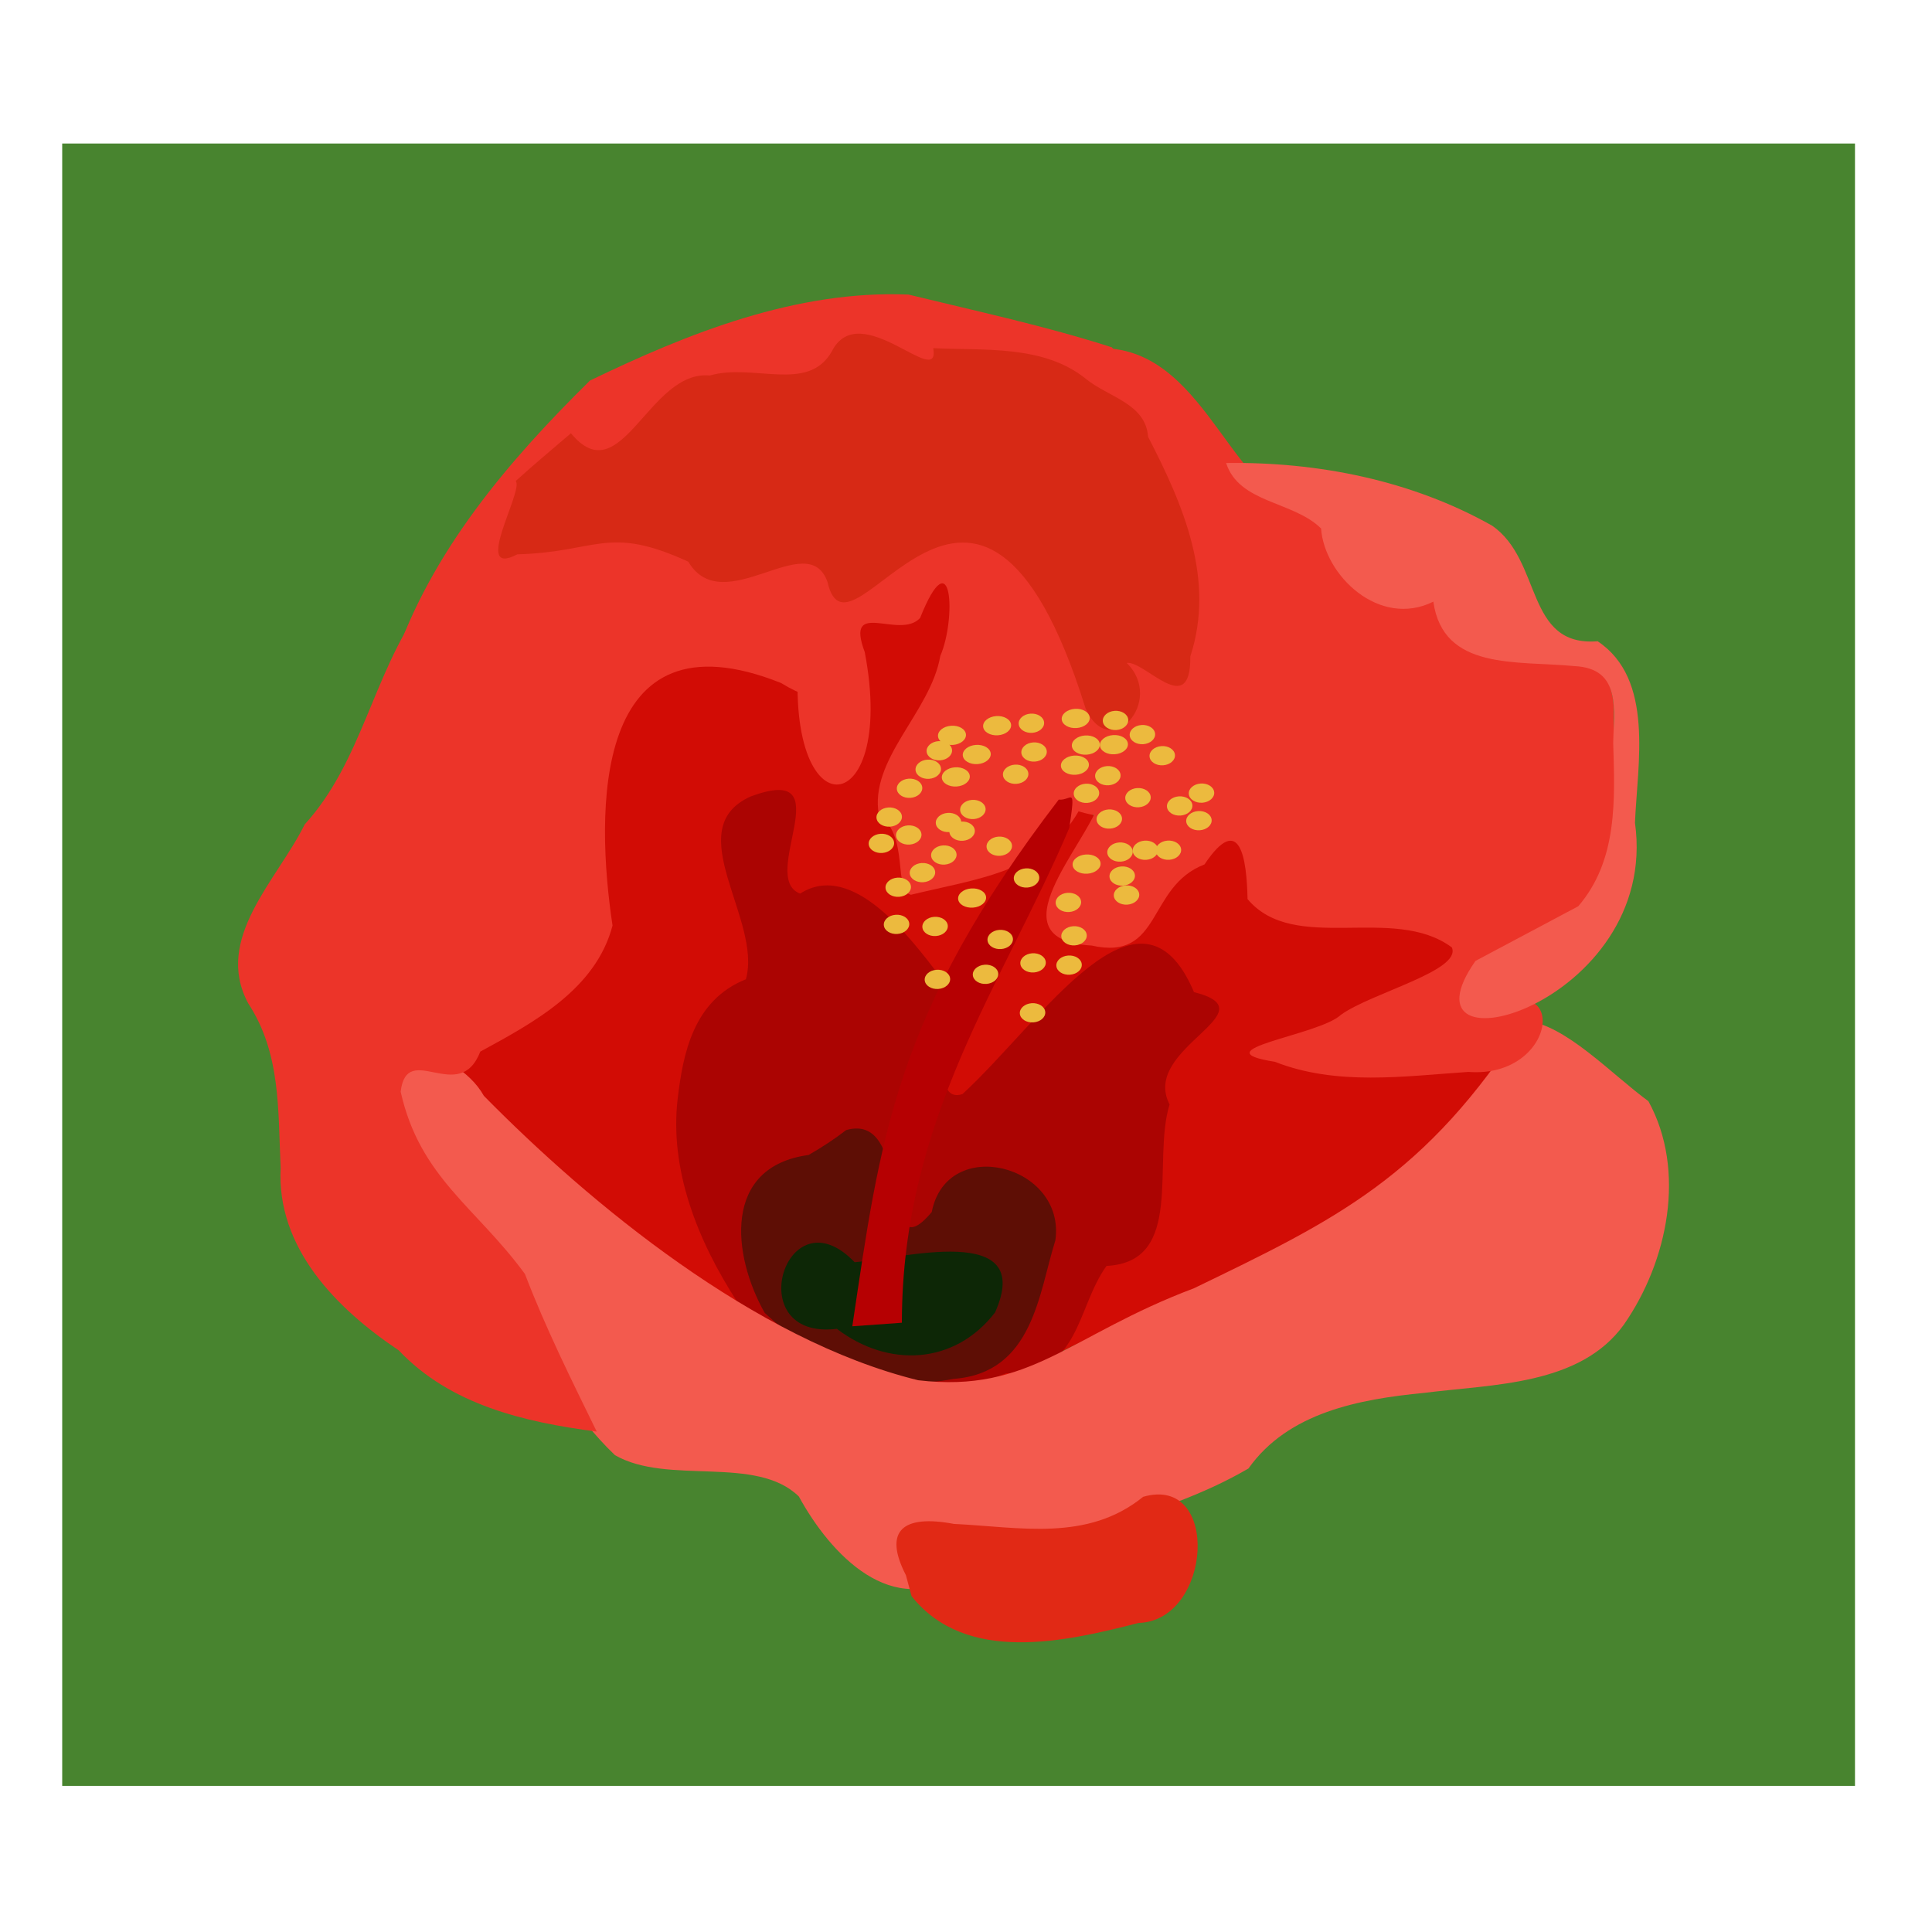 <?xml version="1.0" encoding="UTF-8" standalone="no"?>
<!-- Created with Inkscape (http://www.inkscape.org/) -->

<svg
   xmlns:dc="http://purl.org/dc/elements/1.1/"
   xmlns:cc="http://creativecommons.org/ns#"
   xmlns:rdf="http://www.w3.org/1999/02/22-rdf-syntax-ns#"
   xmlns:svg="http://www.w3.org/2000/svg"
   xmlns="http://www.w3.org/2000/svg"
   xmlns:sodipodi="http://sodipodi.sourceforge.net/DTD/sodipodi-0.dtd"
   xmlns:inkscape="http://www.inkscape.org/namespaces/inkscape"
   id="svg2"
   version="1.1"
   inkscape:version="0.48.2 r9819"
   width="600"
   height="600"
   sodipodi:docname="hibiscus 01.svg">
  <defs
     id="defs6" />
  <sodipodi:namedview
     pagecolor="#ffffff"
     bordercolor="#666666"
     borderopacity="1"
     objecttolerance="10"
     gridtolerance="10"
     guidetolerance="10"
     inkscape:pageopacity="0"
     inkscape:pageshadow="2"
     inkscape:window-width="1601"
     inkscape:window-height="986"
     id="namedview4"
     showgrid="false"
     borderlayer="true"
     inkscape:showpageshadow="false"
     inkscape:zoom="0.32657821"
     inkscape:cx="41.282229"
     inkscape:cy="45.759287"
     inkscape:window-x="107"
     inkscape:window-y="-2"
     inkscape:window-maximized="0"
     inkscape:current-layer="g4583" />
  <g
     id="g4503"
     transform="matrix(0.243,0,0,0.243,-0.819,445.559)">
    <g
       transform="matrix(4.413,0,0,4.428,-100.265,-1925.61)"
       id="g4268">
      <g
         id="g4583">
        <g
           id="g5103"
           transform="matrix(14.379,0,0,14.379,-553.631,-7475.269)">
          <g
             transform="matrix(0.069,0,0,0.064,38.37,521.591)"
             id="g5019">
            <g
               id="g4936">
              <rect
                 style="fill:#48842f;fill-opacity:1;fill-rule:nonzero;stroke:#a63131;stroke-width:0;stroke-linecap:round;stroke-linejoin:round;stroke-miterlimit:4;stroke-opacity:1;stroke-dasharray:none;stroke-dashoffset:0"
                 id="rect3849"
                 width="523.303"
                 height="515.101"
                 x="43.751"
                 y="40.77" />
              <g
                 id="g4855">
                <g
                   id="g4775">
                  <g
                     id="g3136"
                     transform="matrix(1.783,0,0,1.279,8939.555,-267.83)">
                    <g
                       id="g3959"
                       transform="matrix(0.112,0,0,0.099,-4416.137,836.913)">
                      <g
                         id="g4014"
                         transform="matrix(0.644,0,0,0.677,-1097.143,-4018.081)">
                        <g
                           id="g4196">
                          <g
                             transform="matrix(0.841,-0.097,0.051,0.891,941.057,-5150.931)"
                             id="g4125">
                            <g
                               id="g4431">
                              <g
                                 id="g4360">
                                <g
                                   transform="matrix(49.295,5.374,-4.242,70.063,-32499.307,-17152.511)"
                                   id="g3935">
                                <g
                                   id="g3865"
                                   transform="matrix(0.511,0,0,0.536,498.834,227.364)">
                                <g
                                   id="g3851">
                                <path
                                   style="fill:#d20c05;fill-opacity:1;stroke:#000000;stroke-width:0;stroke-linecap:butt;stroke-linejoin:miter;stroke-miterlimit:4;stroke-opacity:1;stroke-dasharray:none"
                                   d="m 80.392,126.523 c -8.722,-5.346 -16.211,-12.376 -24.123,-18.744 -7.765,-2.818 -3.771,-10.849 2.91,-11.297 4.738,-5.635 9.535,-12.372 7.164,-20.062 -2.635,-6.188 -0.386,-10.753 3.72,-15.125 2.459,-5.248 8.751,-4.514 13.459,-3.083 2.911,1.3 9.142,1.874 8.303,6.455 0.831,6.459 1.633,5.765 1.3,0.245 0,-4.691 0,-9.382 0,-14.074 5.024,2.162 8.737,-1.165 11.128,-4.519 0.521,9.386 -1.674,19.1 -7.52,26.608 3.94,2.169 5.064,4.952 3.808,8.934 3.168,-2.253 10.858,-1.811 13.454,-5.088 -3.534,-6.574 3.154,-5.212 6.031,-2.021 1.106,4.922 -2.166,6.462 -4.426,8.625 3.189,3.261 8.107,5.852 8.046,-0.378 4.454,-3.38 9.333,-6.21 13.937,-9.418 -3.987,5.824 -0.779,14.417 7.009,9.711 5.144,-0.108 14.595,3.981 15.838,5.909 -5.641,2.819 -10.588,7.756 -16.787,9.058 -2.93,0.223 -9.254,0.053 -2.934,2.784 7.19,2.091 15.101,-1.869 22.126,-0.158 -2.841,7.495 -8.61,12.744 -14.803,17.541 -6.863,5.644 -16.064,7.012 -23.992,10.66 -7.502,1.857 -14.078,7.994 -21.725,8.038 -5.537,-2.29 -12.876,-1.059 -17.127,-5.808 -1.598,-1.598 -3.197,-3.197 -4.795,-4.795 z"
                                   id="path3055"
                                   inkscape:connector-curvature="0"
                                   sodipodi:nodetypes="ccccccccccccccccccccccccccc" />
                                <path
                                   style="fill:#ab0402;fill-opacity:1;stroke:#000000;stroke-width:0;stroke-linecap:butt;stroke-linejoin:miter;stroke-miterlimit:4;stroke-opacity:1;stroke-dasharray:none"
                                   d="m 82.393,91.943 c 1.778,-6.49 -7.148,-16.367 0.516,-19.857 9.935,-3.778 0.713,8.783 5.257,10.551 5.599,-3.674 11.823,4.94 14.818,8.907 1.403,3.508 -1.411,14.184 2.466,12.864 8.55,-8.041 18.9,-24.888 24.637,-11.074 8.345,2.148 -5.75,6.045 -2.599,12.2 -1.908,6.26 1.674,17.112 -6.718,17.545 -3.237,4.586 -2.807,11.889 -10.669,11.658 -4.534,1.88 -9.23,2.028 -13.712,0.148 -5.424,-1.608 -11.698,-2.366 -14.86,-7.801 -4.336,-6.792 -7.276,-14.513 -6.4,-22.148 0.566,-4.929 1.679,-10.716 7.264,-12.993 z"
                                   id="path3033"
                                   inkscape:connector-curvature="0"
                                   sodipodi:nodetypes="cccccccccccac" />
                                <path
                                   style="fill:#5e0e05;fill-opacity:1;stroke:#000000;stroke-width:0;stroke-linecap:butt;stroke-linejoin:miter;stroke-miterlimit:4;stroke-opacity:1;stroke-dasharray:none"
                                   d="m 93.064,108.323 c 7.235,-2.096 3.304,15.967 9.106,8.903 1.625,-8.449 14.299,-5.119 13.158,3.077 -1.772,5.716 -2.354,14.415 -10.848,15.048 -7.5,1.539 -14.748,-2.14 -20.089,-7.165 -3.466,-6.254 -4.51,-15.894 4.67,-17.155 1.393,-0.812 2.737,-1.709 4.003,-2.708 z"
                                   id="path3031"
                                   inkscape:connector-curvature="0" />
                                <path
                                   style="fill:#0d2706;fill-opacity:1;stroke:#000000;stroke-width:0;stroke-linecap:butt;stroke-linejoin:miter;stroke-miterlimit:4;stroke-opacity:1;stroke-dasharray:none"
                                   d="m 92.071,129.913 c -10.35,1.288 -5.429,-15.037 1.889,-7.236 4.931,-0.378 19.289,-4.455 14.949,5.454 -4.329,5.728 -11.403,6.016 -16.838,1.782 l 0,0 z"
                                   id="path3029"
                                   inkscape:connector-curvature="0" />
                                <path
                                   style="fill:none;stroke:#000000;stroke-width:0;stroke-linecap:butt;stroke-linejoin:miter;stroke-miterlimit:4;stroke-opacity:1;stroke-dasharray:none"
                                   d="m 67.006,84.002 c -0.23,-6.448 -4.68,-15.118 1.241,-19.596 1.701,-7.244 8.764,-5.747 14.616,-6.349 5.841,1.991 9.344,5.662 9.587,11.905 6.245,-1.629 -0.152,-12.564 3.26,-17.441 4.079,1.629 5.676,-3.159 8.056,-4.728 1.744,5.159 -1.176,11.169 -1.795,16.574 -3.133,4.295 -7.599,10.073 -0.197,12.396 -1.318,2.443 -2.657,7.918 2.983,5.939 8.653,1.996 6.437,-15.888 14.263,-9.767 3.054,1.691 -0.148,9.521 0.655,9.61 -2.644,10.177 9.255,-1.992 11.624,-4.936 1.99,-3.03 9.386,-6.415 5.343,-0.077 -4.296,9.458 6.736,6.164 11.762,4.485 0.98,6.248 13.407,3.008 12.815,7.332 -6.649,3.134 -12.32,9.695 -19.98,9.742 -8.978,0.9 6.824,4.664 10.586,1.824 4.071,-0.509 8.142,-1.018 12.213,-1.527 -1.692,6.439 -5.516,12.041 -10.89,15.963 -6.727,7.006 -17.16,7.52 -25.163,12.546 -7.618,4.661 -16.015,8.299 -24.762,9.962 -5.249,-1.888 -10.499,-4.006 -15.754,-5.979 C 83.599,126.961 77.255,124.528 72.245,120.82 64.81,115.963 57.65,110.631 51.238,104.471 49.866,94.957 66.804,96.565 64.183,85.967 63.733,84.053 65.419,83.419 67.006,84.002 z"
                                   id="path3035"
                                   inkscape:connector-curvature="0"
                                   sodipodi:nodetypes="cccccccccccccccccccccccccc" />
                                <path
                                   style="fill:#f35a4e;fill-opacity:1;stroke:#000000;stroke-width:0;stroke-linecap:butt;stroke-linejoin:miter;stroke-miterlimit:4;stroke-opacity:1;stroke-dasharray:none"
                                   d="m 54.501,104.606 c -3.014,-5.525 -14.049,-7.84 -9.488,1.363 1.891,9.004 9.189,14.511 13.984,21.575 1.766,6.104 4.893,11.635 9.448,16.091 5.612,3.315 15.031,-0.06 19.58,4.496 3.345,6.252 9.975,13.535 17.352,8.207 9.995,-4.189 21.135,-5.685 30.501,-11.259 4.225,-6.088 11.762,-7.529 18.733,-8.217 7.308,-0.951 16.557,-0.796 21.23,-7.418 4.692,-6.895 6.657,-16.739 2.61,-24.266 -3.952,-2.949 -8.822,-8.334 -13.103,-8.75 -10.603,17.002 -20.196,21.632 -35.28,29.081 -13.297,5.105 -17.392,11.423 -29.35,9.988 -17.417,-4.371 -34.966,-19.219 -46.217,-30.89 z"
                                   id="path3037"
                                   inkscape:connector-curvature="0"
                                   sodipodi:nodetypes="cccccccccccccc" />
                                <path
                                   style="fill:#e12915;fill-opacity:1;stroke:#000000;stroke-width:0;stroke-linecap:butt;stroke-linejoin:miter;stroke-miterlimit:4;stroke-opacity:1;stroke-dasharray:none"
                                   d="m 100.013,158.949 c 5.799,7.447 16.371,4.951 24.171,2.911 7.803,-0.247 8.765,-16.143 0.484,-13.702 -5.956,4.92 -13.139,3.286 -20.145,2.946 -5.421,-1.042 -7.558,0.709 -5.105,5.578 0.198,0.755 0.397,1.511 0.595,2.266 z"
                                   id="path3039"
                                   inkscape:connector-curvature="0" />
                                <path
                                   style="fill:#ec3429;fill-opacity:1;stroke:#000000;stroke-width:0;stroke-linecap:butt;stroke-linejoin:miter;stroke-miterlimit:4;stroke-opacity:1;stroke-dasharray:none"
                                   d="M 66.51,141.081 C 58.804,140.052 50.933,138.188 45.437,132.256 38.755,127.693 32.418,121.099 32.871,112.421 32.58,106.201 32.922,100.019 29.421,94.563 25.713,87.522 32.525,81.163 35.43,75.135 41.516,68.322 42.695,58.844 47.832,51.501 c 5.134,-4.612 12.605,-5.656 19.225,-6.391 6.614,0.141 15.593,-0.504 20.27,5.072 2.495,3.022 7.507,15.028 -1.191,9.576 -20.202,-8.229 -19.745,14.13 -17.935,26.353 -1.781,6.9 -8.339,10.508 -14.077,13.692 -2.252,5.901 -7.823,-1.29 -8.477,4.359 2.038,9.322 8.048,12.565 13.226,19.801 2.197,5.871 4.931,11.47 7.637,17.117 z"
                                   id="path3041"
                                   inkscape:connector-curvature="0"
                                   sodipodi:nodetypes="cccccccccccccc" />
                                <path
                                   style="fill:#ec3429;fill-opacity:1;stroke:#000000;stroke-width:0;stroke-linecap:butt;stroke-linejoin:miter;stroke-miterlimit:4;stroke-opacity:1;stroke-dasharray:none"
                                   d="M 44.919,57.448 C 48.884,45.508 57.085,35.674 65.807,26.907 76.296,21.732 87.803,17.058 99.714,17.564 c 7.23,1.799 14.567,3.407 21.645,5.729 4.319,5.329 8.237,11.01 9.715,17.826 1.586,7.903 0.5,16.605 -1.784,24.35 -1.826,5.803 -4.794,10.347 -11.484,8.228 -3.734,6.626 -10.861,7.319 -17.839,9.064 -1.928,-0.394 -0.138,-6.42 -3.415,-8.658 -1.073,-6.088 5.504,-11.14 6.54,-17.291 1.695,-3.97 1.31,-12.955 -2.154,-4.114 -2.192,2.423 -8.054,-2.215 -5.889,3.705 3.547,18.939 -9.343,19.957 -6.829,-1.6 -2.192,-7.679 -10.655,-10.04 -17.761,-9.152 -5.816,-0.722 -11.55,0.41 -16.598,3.401 -3.558,2.005 -7.085,4.672 -8.943,8.394 z"
                                   id="path3043"
                                   inkscape:connector-curvature="0"
                                   sodipodi:nodetypes="cccccccccccccccc" />
                                <path
                                   style="fill:#ec3429;fill-opacity:1;stroke:#000000;stroke-width:0;stroke-linecap:butt;stroke-linejoin:miter;stroke-miterlimit:4;stroke-opacity:1;stroke-dasharray:none"
                                   d="m 120.829,23.394 c 11.048,0.617 13.415,17.413 22.27,17.544 5.51,-0.603 4.72,2.882 3.897,6.555 3.393,-1.085 3.834,0.816 4.465,2.777 5.282,-5.437 11.125,-1.578 9.662,3.29 2.41,1.107 2.102,2.147 4.826,2.07 4.538,-2.22 8.798,2.453 8.805,6.846 -0.015,7.219 1.007,15.035 -1.843,21.747 -4.432,3.526 -14.03,4.126 -12.518,11.613 9.781,-6.246 8.684,6.927 -1.109,6.163 -6.862,0.47 -14.008,1.539 -20.594,-1.098 -8.156,-1.311 4.66,-2.834 7.027,-5.098 3.199,-2.376 12.898,-4.795 11.814,-7.328 -6.245,-4.73 -16.763,0.808 -21.743,-5.248 -0.088,-4.343 -0.771,-9.571 -4.583,-3.763 -6.188,2.424 -4.461,10.546 -12.018,8.811 -10.609,-0.616 -0.553,-10.807 0.939,-15.853 3.305,-2.841 5.542,-5.147 8.847,-7.987 -0.059,-6.966 1.7,-14.543 1.153,-21.458 -1.298,-5.916 -5.462,-14.69 -9.296,-19.582 z"
                                   id="path3049"
                                   inkscape:connector-curvature="0"
                                   sodipodi:nodetypes="cccccccccccccccccccc" />
                                <path
                                   style="fill:#f35a4e;fill-opacity:1;stroke:#000000;stroke-width:0;stroke-linecap:butt;stroke-linejoin:miter;stroke-miterlimit:4;stroke-opacity:1;stroke-dasharray:none"
                                   d="m 133.516,35.857 c 9.786,-0.143 19.76,1.887 28.294,6.795 5.394,3.782 3.483,13.195 11.246,12.566 6.047,4.109 4.232,13.285 3.969,19.711 2.703,19.764 -25.855,27.882 -16.974,15.01 3.646,-1.979 7.292,-3.958 10.937,-5.937 4.216,-4.999 3.898,-11.587 3.723,-17.687 0.033,-3.487 0.964,-8.15 -4.114,-8.398 -6.216,-0.61 -13.983,0.505 -15.03,-6.999 -5.762,2.908 -11.602,-2.87 -11.947,-7.947 -2.93,-2.979 -8.731,-2.731 -10.106,-7.113 z"
                                   id="path3051"
                                   inkscape:connector-curvature="0"
                                   sodipodi:nodetypes="ccccccccccc" />
                                <path
                                   style="fill:#d72915;fill-opacity:1;stroke:#000000;stroke-width:0;stroke-linecap:butt;stroke-linejoin:miter;stroke-miterlimit:4;stroke-opacity:1;stroke-dasharray:none"
                                   d="m 63.78,32.631 c 5.363,6.651 8.275,-6.931 14.789,-6.272 4.595,-1.377 10.439,1.924 12.971,-2.608 2.967,-6.006 11.578,4.3 10.805,-0.366 5.308,0.272 11.725,-0.395 16.231,3.321 2.36,1.99 6.383,2.671 6.634,6.306 3.753,7.411 7.17,15.488 4.491,23.857 0.069,6.92 -4.841,0.425 -6.77,0.706 4.14,4.162 -1.855,10.878 -4.389,4.909 -11.482,-37.584 -25.054,-2.818 -27.457,-13.701 -2.09,-6.04 -11.079,4.222 -14.817,-2.201 -8.627,-4.03 -9.594,-1.036 -18.195,-0.797 -4.916,2.622 0.735,-6.957 -0.174,-7.963 1.921,-1.775 3.913,-3.47 5.882,-5.191 z"
                                   id="path3053"
                                   inkscape:connector-curvature="0"
                                   sodipodi:nodetypes="cccccccccccccc" />
                                </g>
                                </g>
                                </g>
                                <g
                                   transform="translate(3725.662,1137.27)"
                                   id="g4718">
                                <g
                                   id="g4662"
                                   transform="translate(-3806.664,-1074.61)">
                                <path
                                   style="fill:#b60002;fill-opacity:1;stroke:#000000;stroke-width:0;stroke-linecap:butt;stroke-linejoin:miter;stroke-miterlimit:4;stroke-opacity:1;stroke-dasharray:none"
                                   d="m -6726.882,6521.12 133.747,0 c 50.579,-833.193 358.615,-1361.086 571.339,-1969.824 28.61,-177.478 13.237,-109.318 -21.358,-118.49 -494.741,828.846 -562.597,1334.156 -683.728,2088.314 z"
                                   id="path4069"
                                   inkscape:connector-curvature="0"
                                   sodipodi:nodetypes="ccccc" />
                                <g
                                   id="g4071"
                                   transform="matrix(1.176,0,0,1.126,-1798.997,5091.876)">
                                <path
                                   sodipodi:type="arc"
                                   style="fill:#ecba3e;fill-opacity:1;fill-rule:nonzero;stroke:#a63131;stroke-width:0;stroke-linecap:round;stroke-linejoin:round;stroke-miterlimit:4;stroke-opacity:1;stroke-dasharray:none;stroke-dashoffset:0"
                                   id="path3032"
                                   sodipodi:cx="-320.63235"
                                   sodipodi:cy="1462.7925"
                                   sodipodi:rx="29.148396"
                                   sodipodi:ry="34.978073"
                                   d="m -291.484,1462.793 c 0,19.318 -13.05,34.978 -29.148,34.978 -16.098,0 -29.148,-15.66 -29.148,-34.978 0,-19.318 13.05,-34.978 29.148,-34.978 16.094,0 29.142,15.652 29.148,34.965"
                                   sodipodi:start="0"
                                   sodipodi:end="6.2828115"
                                   sodipodi:open="true"
                                   transform="translate(-3392.873,-1282.529)" />
                                <path
                                   transform="translate(-3299.598,-1445.76)"
                                   sodipodi:open="true"
                                   sodipodi:end="6.2828115"
                                   sodipodi:start="0"
                                   d="m -291.484,1462.793 c 0,19.318 -13.05,34.978 -29.148,34.978 -16.098,0 -29.148,-15.66 -29.148,-34.978 0,-19.318 13.05,-34.978 29.148,-34.978 16.094,0 29.142,15.652 29.148,34.965"
                                   sodipodi:ry="34.978073"
                                   sodipodi:rx="29.148396"
                                   sodipodi:cy="1462.7925"
                                   sodipodi:cx="-320.63235"
                                   id="path3034"
                                   style="fill:#ecba3e;fill-opacity:1;fill-rule:nonzero;stroke:#a63131;stroke-width:0;stroke-linecap:round;stroke-linejoin:round;stroke-miterlimit:4;stroke-opacity:1;stroke-dasharray:none;stroke-dashoffset:0"
                                   sodipodi:type="arc" />
                                <path
                                   sodipodi:type="arc"
                                   style="fill:#ecba3e;fill-opacity:1;fill-rule:nonzero;stroke:#a63131;stroke-width:0;stroke-linecap:round;stroke-linejoin:round;stroke-miterlimit:4;stroke-opacity:1;stroke-dasharray:none;stroke-dashoffset:0"
                                   id="path3036"
                                   sodipodi:cx="-320.63235"
                                   sodipodi:cy="1462.7925"
                                   sodipodi:rx="29.148396"
                                   sodipodi:ry="34.978073"
                                   d="m -291.484,1462.793 c 0,19.318 -13.05,34.978 -29.148,34.978 -16.098,0 -29.148,-15.66 -29.148,-34.978 0,-19.318 13.05,-34.978 29.148,-34.978 16.094,0 29.142,15.652 29.148,34.965"
                                   sodipodi:start="0"
                                   sodipodi:end="6.2828115"
                                   sodipodi:open="true"
                                   transform="translate(-3282.109,-1550.695)" />
                                <path
                                   transform="translate(-3381.214,-1463.249)"
                                   sodipodi:open="true"
                                   sodipodi:end="6.2828115"
                                   sodipodi:start="0"
                                   d="m -291.484,1462.793 c 0,19.318 -13.05,34.978 -29.148,34.978 -16.098,0 -29.148,-15.66 -29.148,-34.978 0,-19.318 13.05,-34.978 29.148,-34.978 16.094,0 29.142,15.652 29.148,34.965"
                                   sodipodi:ry="34.978073"
                                   sodipodi:rx="29.148396"
                                   sodipodi:cy="1462.7925"
                                   sodipodi:cx="-320.63235"
                                   id="path3038"
                                   style="fill:#ecba3e;fill-opacity:1;fill-rule:nonzero;stroke:#a63131;stroke-width:0;stroke-linecap:round;stroke-linejoin:round;stroke-miterlimit:4;stroke-opacity:1;stroke-dasharray:none;stroke-dashoffset:0"
                                   sodipodi:type="arc" />
                                <path
                                   sodipodi:type="arc"
                                   style="fill:#ecba3e;fill-opacity:1;fill-rule:nonzero;stroke:#a63131;stroke-width:0;stroke-linecap:round;stroke-linejoin:round;stroke-miterlimit:4;stroke-opacity:1;stroke-dasharray:none;stroke-dashoffset:0"
                                   id="path3040"
                                   sodipodi:cx="-320.63235"
                                   sodipodi:cy="1462.7925"
                                   sodipodi:rx="29.148396"
                                   sodipodi:ry="34.978073"
                                   d="m -291.484,1462.793 c 0,19.318 -13.05,34.978 -29.148,34.978 -16.098,0 -29.148,-15.66 -29.148,-34.978 0,-19.318 13.05,-34.978 29.148,-34.978 16.094,0 29.142,15.652 29.148,34.965"
                                   sodipodi:start="0"
                                   sodipodi:end="6.2828115"
                                   sodipodi:open="true"
                                   transform="translate(-3491.978,-1434.101)" />
                                <path
                                   transform="translate(-3451.17,-1556.524)"
                                   sodipodi:open="true"
                                   sodipodi:end="6.2828115"
                                   sodipodi:start="0"
                                   d="m -291.484,1462.793 c 0,19.318 -13.05,34.978 -29.148,34.978 -16.098,0 -29.148,-15.66 -29.148,-34.978 0,-19.318 13.05,-34.978 29.148,-34.978 16.094,0 29.142,15.652 29.148,34.965"
                                   sodipodi:ry="34.978073"
                                   sodipodi:rx="29.148396"
                                   sodipodi:cy="1462.7925"
                                   sodipodi:cx="-320.63235"
                                   id="path3042"
                                   style="fill:#ecba3e;fill-opacity:1;fill-rule:nonzero;stroke:#a63131;stroke-width:0;stroke-linecap:round;stroke-linejoin:round;stroke-miterlimit:4;stroke-opacity:1;stroke-dasharray:none;stroke-dashoffset:0"
                                   sodipodi:type="arc" />
                                <path
                                   sodipodi:type="arc"
                                   style="fill:#ecba3e;fill-opacity:1;fill-rule:nonzero;stroke:#a63131;stroke-width:0;stroke-linecap:round;stroke-linejoin:round;stroke-miterlimit:4;stroke-opacity:1;stroke-dasharray:none;stroke-dashoffset:0"
                                   id="path3044"
                                   sodipodi:cx="-320.63235"
                                   sodipodi:cy="1462.7925"
                                   sodipodi:rx="29.148396"
                                   sodipodi:ry="34.978073"
                                   d="m -291.484,1462.793 c 0,19.318 -13.05,34.978 -29.148,34.978 -16.098,0 -29.148,-15.66 -29.148,-34.978 0,-19.318 13.05,-34.978 29.148,-34.978 16.094,0 29.142,15.652 29.148,34.965"
                                   sodipodi:start="0"
                                   sodipodi:end="6.2828115"
                                   sodipodi:open="true"
                                   transform="translate(-3602.742,-1428.271)" />
                                <path
                                   transform="translate(-3596.912,-1620.651)"
                                   sodipodi:open="true"
                                   sodipodi:end="6.2828115"
                                   sodipodi:start="0"
                                   d="m -291.484,1462.793 c 0,19.318 -13.05,34.978 -29.148,34.978 -16.098,0 -29.148,-15.66 -29.148,-34.978 0,-19.318 13.05,-34.978 29.148,-34.978 16.094,0 29.142,15.652 29.148,34.965"
                                   sodipodi:ry="34.978073"
                                   sodipodi:rx="29.148396"
                                   sodipodi:cy="1462.7925"
                                   sodipodi:cx="-320.63235"
                                   id="path3046"
                                   style="fill:#ecba3e;fill-opacity:1;fill-rule:nonzero;stroke:#a63131;stroke-width:0;stroke-linecap:round;stroke-linejoin:round;stroke-miterlimit:4;stroke-opacity:1;stroke-dasharray:none;stroke-dashoffset:0"
                                   sodipodi:type="arc" />
                                <path
                                   sodipodi:type="arc"
                                   style="fill:#ecba3e;fill-opacity:1;fill-rule:nonzero;stroke:#a63131;stroke-width:0;stroke-linecap:round;stroke-linejoin:round;stroke-miterlimit:4;stroke-opacity:1;stroke-dasharray:none;stroke-dashoffset:0"
                                   id="path3048"
                                   sodipodi:cx="-320.63235"
                                   sodipodi:cy="1462.7925"
                                   sodipodi:rx="29.148396"
                                   sodipodi:ry="34.978073"
                                   d="m -291.484,1462.793 c 0,19.318 -13.05,34.978 -29.148,34.978 -16.098,0 -29.148,-15.66 -29.148,-34.978 0,-19.318 13.05,-34.978 29.148,-34.978 16.094,0 29.142,15.652 29.148,34.965"
                                   sodipodi:start="0"
                                   sodipodi:end="6.2828115"
                                   sodipodi:open="true"
                                   transform="translate(-3684.357,-1638.14)" />
                                <path
                                   transform="translate(-3378.234,-1772.548)"
                                   sodipodi:open="true"
                                   sodipodi:end="6.2828115"
                                   sodipodi:start="0"
                                   d="m -291.484,1462.793 c 0,19.318 -13.05,34.978 -29.148,34.978 -16.098,0 -29.148,-15.66 -29.148,-34.978 0,-19.318 13.05,-34.978 29.148,-34.978 16.094,0 29.142,15.652 29.148,34.965"
                                   sodipodi:ry="34.978073"
                                   sodipodi:rx="29.148396"
                                   sodipodi:cy="1462.7925"
                                   sodipodi:cx="-320.63235"
                                   id="path3050"
                                   style="fill:#ecba3e;fill-opacity:1;fill-rule:nonzero;stroke:#a63131;stroke-width:0;stroke-linecap:round;stroke-linejoin:round;stroke-miterlimit:4;stroke-opacity:1;stroke-dasharray:none;stroke-dashoffset:0"
                                   sodipodi:type="arc" />
                                <path
                                   sodipodi:type="arc"
                                   style="fill:#ecba3e;fill-opacity:1;fill-rule:nonzero;stroke:#a63131;stroke-width:0;stroke-linecap:round;stroke-linejoin:round;stroke-miterlimit:4;stroke-opacity:1;stroke-dasharray:none;stroke-dashoffset:0"
                                   id="path3052"
                                   sodipodi:cx="-320.63235"
                                   sodipodi:cy="1462.7925"
                                   sodipodi:rx="29.148396"
                                   sodipodi:ry="34.978073"
                                   d="m -291.484,1462.793 c 0,19.318 -13.05,34.978 -29.148,34.978 -16.098,0 -29.148,-15.66 -29.148,-34.978 0,-19.318 13.05,-34.978 29.148,-34.978 16.094,0 29.142,15.652 29.148,34.965"
                                   sodipodi:start="0"
                                   sodipodi:end="6.2828115"
                                   sodipodi:open="true"
                                   transform="translate(-3287.939,-1673.118)" />
                                <path
                                   transform="translate(-3153.856,-1684.777)"
                                   sodipodi:open="true"
                                   sodipodi:end="6.2828115"
                                   sodipodi:start="0"
                                   d="m -291.484,1462.793 c 0,19.318 -13.05,34.978 -29.148,34.978 -16.098,0 -29.148,-15.66 -29.148,-34.978 0,-19.318 13.05,-34.978 29.148,-34.978 16.094,0 29.142,15.652 29.148,34.965"
                                   sodipodi:ry="34.978073"
                                   sodipodi:rx="29.148396"
                                   sodipodi:cy="1462.7925"
                                   sodipodi:cx="-320.63235"
                                   id="path3054"
                                   style="fill:#ecba3e;fill-opacity:1;fill-rule:nonzero;stroke:#a63131;stroke-width:0;stroke-linecap:round;stroke-linejoin:round;stroke-miterlimit:4;stroke-opacity:1;stroke-dasharray:none;stroke-dashoffset:0"
                                   sodipodi:type="arc" />
                                <path
                                   sodipodi:type="arc"
                                   style="fill:#ecba3e;fill-opacity:1;fill-rule:nonzero;stroke:#a63131;stroke-width:0;stroke-linecap:round;stroke-linejoin:round;stroke-miterlimit:4;stroke-opacity:1;stroke-dasharray:none;stroke-dashoffset:0"
                                   id="path3056"
                                   sodipodi:cx="-320.63235"
                                   sodipodi:cy="1462.7925"
                                   sodipodi:rx="29.148396"
                                   sodipodi:ry="34.978073"
                                   d="m -291.484,1462.793 c 0,19.318 -13.05,34.978 -29.148,34.978 -16.098,0 -29.148,-15.66 -29.148,-34.978 0,-19.318 13.05,-34.978 29.148,-34.978 16.094,0 29.142,15.652 29.148,34.965"
                                   sodipodi:start="0"
                                   sodipodi:end="6.2828115"
                                   sodipodi:open="true"
                                   transform="translate(-3159.686,-1754.733)" />
                                <path
                                   transform="translate(-3159.686,-1842.179)"
                                   sodipodi:open="true"
                                   sodipodi:end="6.2828115"
                                   sodipodi:start="0"
                                   d="m -291.484,1462.793 c 0,19.318 -13.05,34.978 -29.148,34.978 -16.098,0 -29.148,-15.66 -29.148,-34.978 0,-19.318 13.05,-34.978 29.148,-34.978 16.094,0 29.142,15.652 29.148,34.965"
                                   sodipodi:ry="34.978073"
                                   sodipodi:rx="29.148396"
                                   sodipodi:cy="1462.7925"
                                   sodipodi:cx="-320.63235"
                                   id="path3058"
                                   style="fill:#ecba3e;fill-opacity:1;fill-rule:nonzero;stroke:#a63131;stroke-width:0;stroke-linecap:round;stroke-linejoin:round;stroke-miterlimit:4;stroke-opacity:1;stroke-dasharray:none;stroke-dashoffset:0"
                                   sodipodi:type="arc" />
                                <path
                                   sodipodi:type="arc"
                                   style="fill:#ecba3e;fill-opacity:1;fill-rule:nonzero;stroke:#a63131;stroke-width:0;stroke-linecap:round;stroke-linejoin:round;stroke-miterlimit:4;stroke-opacity:1;stroke-dasharray:none;stroke-dashoffset:0"
                                   id="path3060"
                                   sodipodi:cx="-320.63235"
                                   sodipodi:cy="1462.7925"
                                   sodipodi:rx="29.148396"
                                   sodipodi:ry="34.978073"
                                   d="m -291.484,1462.793 c 0,19.318 -13.05,34.978 -29.148,34.978 -16.098,0 -29.148,-15.66 -29.148,-34.978 0,-19.318 13.05,-34.978 29.148,-34.978 16.094,0 29.142,15.652 29.148,34.965"
                                   sodipodi:start="0"
                                   sodipodi:end="6.2828115"
                                   sodipodi:open="true"
                                   transform="translate(-3048.922,-1836.349)" />
                                <path
                                   transform="translate(-2973.136,-1935.453)"
                                   sodipodi:open="true"
                                   sodipodi:end="6.2828115"
                                   sodipodi:start="0"
                                   d="m -291.484,1462.793 c 0,19.318 -13.05,34.978 -29.148,34.978 -16.098,0 -29.148,-15.66 -29.148,-34.978 0,-19.318 13.05,-34.978 29.148,-34.978 16.094,0 29.142,15.652 29.148,34.965"
                                   sodipodi:ry="34.978073"
                                   sodipodi:rx="29.148396"
                                   sodipodi:cy="1462.7925"
                                   sodipodi:cx="-320.63235"
                                   id="path3062"
                                   style="fill:#ecba3e;fill-opacity:1;fill-rule:nonzero;stroke:#a63131;stroke-width:0;stroke-linecap:round;stroke-linejoin:round;stroke-miterlimit:4;stroke-opacity:1;stroke-dasharray:none;stroke-dashoffset:0"
                                   sodipodi:type="arc" />
                                <path
                                   sodipodi:type="arc"
                                   style="fill:#ecba3e;fill-opacity:1;fill-rule:nonzero;stroke:#a63131;stroke-width:0;stroke-linecap:round;stroke-linejoin:round;stroke-miterlimit:4;stroke-opacity:1;stroke-dasharray:none;stroke-dashoffset:0"
                                   id="path3064"
                                   sodipodi:cx="-320.63235"
                                   sodipodi:cy="1462.7925"
                                   sodipodi:rx="29.148396"
                                   sodipodi:ry="34.978073"
                                   d="m -291.484,1462.793 c 0,19.318 -13.05,34.978 -29.148,34.978 -16.098,0 -29.148,-15.66 -29.148,-34.978 0,-19.318 13.05,-34.978 29.148,-34.978 16.094,0 29.142,15.652 29.148,34.965"
                                   sodipodi:start="0"
                                   sodipodi:end="6.2828115"
                                   sodipodi:open="true"
                                   transform="translate(-3177.175,-1964.602)" />
                                <path
                                   transform="translate(-3013.944,-1993.75)"
                                   sodipodi:open="true"
                                   sodipodi:end="6.2828115"
                                   sodipodi:start="0"
                                   d="m -291.484,1462.793 c 0,19.318 -13.05,34.978 -29.148,34.978 -16.098,0 -29.148,-15.66 -29.148,-34.978 0,-19.318 13.05,-34.978 29.148,-34.978 16.094,0 29.142,15.652 29.148,34.965"
                                   sodipodi:ry="34.978073"
                                   sodipodi:rx="29.148396"
                                   sodipodi:cy="1462.7925"
                                   sodipodi:cx="-320.63235"
                                   id="path3066"
                                   style="fill:#ecba3e;fill-opacity:1;fill-rule:nonzero;stroke:#a63131;stroke-width:0;stroke-linecap:round;stroke-linejoin:round;stroke-miterlimit:4;stroke-opacity:1;stroke-dasharray:none;stroke-dashoffset:0"
                                   sodipodi:type="arc" />
                                <path
                                   sodipodi:type="arc"
                                   style="fill:#ecba3e;fill-opacity:1;fill-rule:nonzero;stroke:#a63131;stroke-width:0;stroke-linecap:round;stroke-linejoin:round;stroke-miterlimit:4;stroke-opacity:1;stroke-dasharray:none;stroke-dashoffset:0"
                                   id="path3068"
                                   sodipodi:cx="-320.63235"
                                   sodipodi:cy="1462.7925"
                                   sodipodi:rx="29.148396"
                                   sodipodi:ry="34.978073"
                                   d="m -291.484,1462.793 c 0,19.318 -13.05,34.978 -29.148,34.978 -16.098,0 -29.148,-15.66 -29.148,-34.978 0,-19.318 13.05,-34.978 29.148,-34.978 16.094,0 29.142,15.652 29.148,34.965"
                                   sodipodi:start="0"
                                   sodipodi:end="6.2828115"
                                   sodipodi:open="true"
                                   transform="translate(-3223.812,-2063.706)" />
                                <path
                                   transform="translate(-2961.477,-2034.558)"
                                   sodipodi:open="true"
                                   sodipodi:end="6.2828115"
                                   sodipodi:start="0"
                                   d="m -291.484,1462.793 c 0,19.318 -13.05,34.978 -29.148,34.978 -16.098,0 -29.148,-15.66 -29.148,-34.978 0,-19.318 13.05,-34.978 29.148,-34.978 16.094,0 29.142,15.652 29.148,34.965"
                                   sodipodi:ry="34.978073"
                                   sodipodi:rx="29.148396"
                                   sodipodi:cy="1462.7925"
                                   sodipodi:cx="-320.63235"
                                   id="path3070"
                                   style="fill:#ecba3e;fill-opacity:1;fill-rule:nonzero;stroke:#a63131;stroke-width:0;stroke-linecap:round;stroke-linejoin:round;stroke-miterlimit:4;stroke-opacity:1;stroke-dasharray:none;stroke-dashoffset:0"
                                   sodipodi:type="arc" />
                                <path
                                   sodipodi:type="arc"
                                   style="fill:#ecba3e;fill-opacity:1;fill-rule:nonzero;stroke:#a63131;stroke-width:0;stroke-linecap:round;stroke-linejoin:round;stroke-miterlimit:4;stroke-opacity:1;stroke-dasharray:none;stroke-dashoffset:0"
                                   id="path3072"
                                   sodipodi:cx="-320.63235"
                                   sodipodi:cy="1462.7925"
                                   sodipodi:rx="29.148396"
                                   sodipodi:ry="34.978073"
                                   d="m -291.484,1462.793 c 0,19.318 -13.05,34.978 -29.148,34.978 -16.098,0 -29.148,-15.66 -29.148,-34.978 0,-19.318 13.05,-34.978 29.148,-34.978 16.094,0 29.142,15.652 29.148,34.965"
                                   sodipodi:start="0"
                                   sodipodi:end="6.2828115"
                                   sodipodi:open="true"
                                   transform="translate(-3107.219,-2034.558)" />
                                <path
                                   transform="translate(-3171.345,-2122.003)"
                                   sodipodi:open="true"
                                   sodipodi:end="6.2828115"
                                   sodipodi:start="0"
                                   d="m -291.484,1462.793 c 0,19.318 -13.05,34.978 -29.148,34.978 -16.098,0 -29.148,-15.66 -29.148,-34.978 0,-19.318 13.05,-34.978 29.148,-34.978 16.094,0 29.142,15.652 29.148,34.965"
                                   sodipodi:ry="34.978073"
                                   sodipodi:rx="29.148396"
                                   sodipodi:cy="1462.7925"
                                   sodipodi:cx="-320.63235"
                                   id="path3074"
                                   style="fill:#ecba3e;fill-opacity:1;fill-rule:nonzero;stroke:#a63131;stroke-width:0;stroke-linecap:round;stroke-linejoin:round;stroke-miterlimit:4;stroke-opacity:1;stroke-dasharray:none;stroke-dashoffset:0"
                                   sodipodi:type="arc" />
                                <path
                                   sodipodi:type="arc"
                                   style="fill:#ecba3e;fill-opacity:1;fill-rule:nonzero;stroke:#a63131;stroke-width:0;stroke-linecap:round;stroke-linejoin:round;stroke-miterlimit:4;stroke-opacity:1;stroke-dasharray:none;stroke-dashoffset:0"
                                   id="path3076"
                                   sodipodi:cx="-320.63235"
                                   sodipodi:cy="1462.7925"
                                   sodipodi:rx="29.148396"
                                   sodipodi:ry="34.978073"
                                   d="m -291.484,1462.793 c 0,19.318 -13.05,34.978 -29.148,34.978 -16.098,0 -29.148,-15.66 -29.148,-34.978 0,-19.318 13.05,-34.978 29.148,-34.978 16.094,0 29.142,15.652 29.148,34.965"
                                   sodipodi:start="0"
                                   sodipodi:end="6.2828115"
                                   sodipodi:open="true"
                                   transform="translate(-3043.093,-2180.3)" />
                                <path
                                   transform="translate(-3083.9,-2261.915)"
                                   sodipodi:open="true"
                                   sodipodi:end="6.2828115"
                                   sodipodi:start="0"
                                   d="m -291.484,1462.793 c 0,19.318 -13.05,34.978 -29.148,34.978 -16.098,0 -29.148,-15.66 -29.148,-34.978 0,-19.318 13.05,-34.978 29.148,-34.978 16.094,0 29.142,15.652 29.148,34.965"
                                   sodipodi:ry="34.978073"
                                   sodipodi:rx="29.148396"
                                   sodipodi:cy="1462.7925"
                                   sodipodi:cx="-320.63235"
                                   id="path3078"
                                   style="fill:#ecba3e;fill-opacity:1;fill-rule:nonzero;stroke:#a63131;stroke-width:0;stroke-linecap:round;stroke-linejoin:round;stroke-miterlimit:4;stroke-opacity:1;stroke-dasharray:none;stroke-dashoffset:0"
                                   sodipodi:type="arc" />
                                <path
                                   sodipodi:type="arc"
                                   style="fill:#ecba3e;fill-opacity:1;fill-rule:nonzero;stroke:#a63131;stroke-width:0;stroke-linecap:round;stroke-linejoin:round;stroke-miterlimit:4;stroke-opacity:1;stroke-dasharray:none;stroke-dashoffset:0"
                                   id="path3080"
                                   sodipodi:cx="-320.63235"
                                   sodipodi:cy="1462.7925"
                                   sodipodi:rx="29.148396"
                                   sodipodi:ry="34.978073"
                                   d="m -291.484,1462.793 c 0,19.318 -13.05,34.978 -29.148,34.978 -16.098,0 -29.148,-15.66 -29.148,-34.978 0,-19.318 13.05,-34.978 29.148,-34.978 16.094,0 29.142,15.652 29.148,34.965"
                                   sodipodi:start="0"
                                   sodipodi:end="6.2828115"
                                   sodipodi:open="true"
                                   transform="translate(-3142.197,-2320.212)" />
                                <path
                                   transform="translate(-3334.577,-2331.872)"
                                   sodipodi:open="true"
                                   sodipodi:end="6.2828115"
                                   sodipodi:start="0"
                                   d="m -291.484,1462.793 c 0,19.318 -13.05,34.978 -29.148,34.978 -16.098,0 -29.148,-15.66 -29.148,-34.978 0,-19.318 13.05,-34.978 29.148,-34.978 16.094,0 29.142,15.652 29.148,34.965"
                                   sodipodi:ry="34.978073"
                                   sodipodi:rx="29.148396"
                                   sodipodi:cy="1462.7925"
                                   sodipodi:cx="-320.63235"
                                   id="path3082"
                                   style="fill:#ecba3e;fill-opacity:1;fill-rule:nonzero;stroke:#a63131;stroke-width:0;stroke-linecap:round;stroke-linejoin:round;stroke-miterlimit:4;stroke-opacity:1;stroke-dasharray:none;stroke-dashoffset:0"
                                   sodipodi:type="arc" />
                                <path
                                   sodipodi:type="arc"
                                   style="fill:#ecba3e;fill-opacity:1;fill-rule:nonzero;stroke:#a63131;stroke-width:0;stroke-linecap:round;stroke-linejoin:round;stroke-miterlimit:4;stroke-opacity:1;stroke-dasharray:none;stroke-dashoffset:0"
                                   id="path3084"
                                   sodipodi:cx="-320.63235"
                                   sodipodi:cy="1462.7925"
                                   sodipodi:rx="29.148396"
                                   sodipodi:ry="34.978073"
                                   d="m -291.484,1462.793 c 0,19.318 -13.05,34.978 -29.148,34.978 -16.098,0 -29.148,-15.66 -29.148,-34.978 0,-19.318 13.05,-34.978 29.148,-34.978 16.094,0 29.142,15.652 29.148,34.965"
                                   sodipodi:start="0"
                                   sodipodi:end="6.2828115"
                                   sodipodi:open="true"
                                   transform="translate(-3334.577,-2226.937)" />
                                <path
                                   transform="translate(-3381.214,-2151.152)"
                                   sodipodi:open="true"
                                   sodipodi:end="6.2828115"
                                   sodipodi:start="0"
                                   d="m -291.484,1462.793 c 0,19.318 -13.05,34.978 -29.148,34.978 -16.098,0 -29.148,-15.66 -29.148,-34.978 0,-19.318 13.05,-34.978 29.148,-34.978 16.094,0 29.142,15.652 29.148,34.965"
                                   sodipodi:ry="34.978073"
                                   sodipodi:rx="29.148396"
                                   sodipodi:cy="1462.7925"
                                   sodipodi:cx="-320.63235"
                                   id="path3086"
                                   style="fill:#ecba3e;fill-opacity:1;fill-rule:nonzero;stroke:#a63131;stroke-width:0;stroke-linecap:round;stroke-linejoin:round;stroke-miterlimit:4;stroke-opacity:1;stroke-dasharray:none;stroke-dashoffset:0"
                                   sodipodi:type="arc" />
                                <path
                                   sodipodi:type="arc"
                                   style="fill:#ecba3e;fill-opacity:1;fill-rule:nonzero;stroke:#a63131;stroke-width:0;stroke-linecap:round;stroke-linejoin:round;stroke-miterlimit:4;stroke-opacity:1;stroke-dasharray:none;stroke-dashoffset:0"
                                   id="path3088"
                                   sodipodi:cx="-320.63235"
                                   sodipodi:cy="1462.7925"
                                   sodipodi:rx="29.148396"
                                   sodipodi:ry="34.978073"
                                   d="m -291.484,1462.793 c 0,19.318 -13.05,34.978 -29.148,34.978 -16.098,0 -29.148,-15.66 -29.148,-34.978 0,-19.318 13.05,-34.978 29.148,-34.978 16.094,0 29.142,15.652 29.148,34.965"
                                   sodipodi:start="0"
                                   sodipodi:end="6.2828115"
                                   sodipodi:open="true"
                                   transform="translate(-3101.389,-1842.179)" />
                                <path
                                   transform="translate(-3672.698,-1772.223)"
                                   sodipodi:open="true"
                                   sodipodi:end="6.2828115"
                                   sodipodi:start="0"
                                   d="m -291.484,1462.793 c 0,19.318 -13.05,34.978 -29.148,34.978 -16.098,0 -29.148,-15.66 -29.148,-34.978 0,-19.318 13.05,-34.978 29.148,-34.978 16.094,0 29.142,15.652 29.148,34.965"
                                   sodipodi:ry="34.978073"
                                   sodipodi:rx="29.148396"
                                   sodipodi:cy="1462.7925"
                                   sodipodi:cx="-320.63235"
                                   id="path3090"
                                   style="fill:#ecba3e;fill-opacity:1;fill-rule:nonzero;stroke:#a63131;stroke-width:0;stroke-linecap:round;stroke-linejoin:round;stroke-miterlimit:4;stroke-opacity:1;stroke-dasharray:none;stroke-dashoffset:0"
                                   sodipodi:type="arc" />
                                <path
                                   sodipodi:type="arc"
                                   style="fill:#ecba3e;fill-opacity:1;fill-rule:nonzero;stroke:#a63131;stroke-width:0;stroke-linecap:round;stroke-linejoin:round;stroke-miterlimit:4;stroke-opacity:1;stroke-dasharray:none;stroke-dashoffset:0"
                                   id="path3092"
                                   sodipodi:cx="-320.63235"
                                   sodipodi:cy="1462.7925"
                                   sodipodi:rx="29.148396"
                                   sodipodi:ry="34.978073"
                                   d="m -291.484,1462.793 c 0,19.318 -13.05,34.978 -29.148,34.978 -16.098,0 -29.148,-15.66 -29.148,-34.978 0,-19.318 13.05,-34.978 29.148,-34.978 16.094,0 29.142,15.652 29.148,34.965"
                                   sodipodi:start="0"
                                   sodipodi:end="6.2828115"
                                   sodipodi:open="true"
                                   transform="translate(-3614.401,-1818.86)" />
                                <path
                                   transform="translate(-3561.934,-1877.157)"
                                   sodipodi:open="true"
                                   sodipodi:end="6.2828115"
                                   sodipodi:start="0"
                                   d="m -291.484,1462.793 c 0,19.318 -13.05,34.978 -29.148,34.978 -16.098,0 -29.148,-15.66 -29.148,-34.978 0,-19.318 13.05,-34.978 29.148,-34.978 16.094,0 29.142,15.652 29.148,34.965"
                                   sodipodi:ry="34.978073"
                                   sodipodi:rx="29.148396"
                                   sodipodi:cy="1462.7925"
                                   sodipodi:cx="-320.63235"
                                   id="path3094"
                                   style="fill:#ecba3e;fill-opacity:1;fill-rule:nonzero;stroke:#a63131;stroke-width:0;stroke-linecap:round;stroke-linejoin:round;stroke-miterlimit:4;stroke-opacity:1;stroke-dasharray:none;stroke-dashoffset:0"
                                   sodipodi:type="arc" />
                                <path
                                   sodipodi:type="arc"
                                   style="fill:#ecba3e;fill-opacity:1;fill-rule:nonzero;stroke:#a63131;stroke-width:0;stroke-linecap:round;stroke-linejoin:round;stroke-miterlimit:4;stroke-opacity:1;stroke-dasharray:none;stroke-dashoffset:0"
                                   id="path3096"
                                   sodipodi:cx="-320.63235"
                                   sodipodi:cy="1462.7925"
                                   sodipodi:rx="29.148396"
                                   sodipodi:ry="34.978073"
                                   d="m -291.484,1462.793 c 0,19.318 -13.05,34.978 -29.148,34.978 -16.098,0 -29.148,-15.66 -29.148,-34.978 0,-19.318 13.05,-34.978 29.148,-34.978 16.094,0 29.142,15.652 29.148,34.965"
                                   sodipodi:start="0"
                                   sodipodi:end="6.2828115"
                                   sodipodi:open="true"
                                   transform="translate(-3433.681,-1894.646)" />
                                <path
                                   transform="translate(-3701.846,-1935.454)"
                                   sodipodi:open="true"
                                   sodipodi:end="6.2828115"
                                   sodipodi:start="0"
                                   d="m -291.484,1462.793 c 0,19.318 -13.05,34.978 -29.148,34.978 -16.098,0 -29.148,-15.66 -29.148,-34.978 0,-19.318 13.05,-34.978 29.148,-34.978 16.094,0 29.142,15.652 29.148,34.965"
                                   sodipodi:ry="34.978073"
                                   sodipodi:rx="29.148396"
                                   sodipodi:cy="1462.7925"
                                   sodipodi:cx="-320.63235"
                                   id="path3098"
                                   style="fill:#ecba3e;fill-opacity:1;fill-rule:nonzero;stroke:#a63131;stroke-width:0;stroke-linecap:round;stroke-linejoin:round;stroke-miterlimit:4;stroke-opacity:1;stroke-dasharray:none;stroke-dashoffset:0"
                                   sodipodi:type="arc" />
                                <path
                                   sodipodi:type="arc"
                                   style="fill:#ecba3e;fill-opacity:1;fill-rule:nonzero;stroke:#a63131;stroke-width:0;stroke-linecap:round;stroke-linejoin:round;stroke-miterlimit:4;stroke-opacity:1;stroke-dasharray:none;stroke-dashoffset:0"
                                   id="path3100"
                                   sodipodi:cx="-320.63235"
                                   sodipodi:cy="1462.7925"
                                   sodipodi:rx="29.148396"
                                   sodipodi:ry="34.978073"
                                   d="m -291.484,1462.793 c 0,19.318 -13.05,34.978 -29.148,34.978 -16.098,0 -29.148,-15.66 -29.148,-34.978 0,-19.318 13.05,-34.978 29.148,-34.978 16.094,0 29.142,15.652 29.148,34.965"
                                   sodipodi:start="0"
                                   sodipodi:end="6.2828115"
                                   sodipodi:open="true"
                                   transform="translate(-3637.72,-1958.772)" />
                                <path
                                   transform="translate(-3678.528,-2028.728)"
                                   sodipodi:open="true"
                                   sodipodi:end="6.2828115"
                                   sodipodi:start="0"
                                   d="m -291.484,1462.793 c 0,19.318 -13.05,34.978 -29.148,34.978 -16.098,0 -29.148,-15.66 -29.148,-34.978 0,-19.318 13.05,-34.978 29.148,-34.978 16.094,0 29.142,15.652 29.148,34.965"
                                   sodipodi:ry="34.978073"
                                   sodipodi:rx="29.148396"
                                   sodipodi:cy="1462.7925"
                                   sodipodi:cx="-320.63235"
                                   id="path3102"
                                   style="fill:#ecba3e;fill-opacity:1;fill-rule:nonzero;stroke:#a63131;stroke-width:0;stroke-linecap:round;stroke-linejoin:round;stroke-miterlimit:4;stroke-opacity:1;stroke-dasharray:none;stroke-dashoffset:0"
                                   sodipodi:type="arc" />
                                <path
                                   sodipodi:type="arc"
                                   style="fill:#ecba3e;fill-opacity:1;fill-rule:nonzero;stroke:#a63131;stroke-width:0;stroke-linecap:round;stroke-linejoin:round;stroke-miterlimit:4;stroke-opacity:1;stroke-dasharray:none;stroke-dashoffset:0"
                                   id="path3104"
                                   sodipodi:cx="-320.63235"
                                   sodipodi:cy="1462.7925"
                                   sodipodi:rx="29.148396"
                                   sodipodi:ry="34.978073"
                                   d="m -291.484,1462.793 c 0,19.318 -13.05,34.978 -29.148,34.978 -16.098,0 -29.148,-15.66 -29.148,-34.978 0,-19.318 13.05,-34.978 29.148,-34.978 16.094,0 29.142,15.652 29.148,34.965"
                                   sodipodi:start="0"
                                   sodipodi:end="6.2828115"
                                   sodipodi:open="true"
                                   transform="translate(-3544.445,-1993.75)" />
                                <path
                                   transform="translate(-3486.148,-2034.558)"
                                   sodipodi:open="true"
                                   sodipodi:end="6.2828115"
                                   sodipodi:start="0"
                                   d="m -291.484,1462.793 c 0,19.318 -13.05,34.978 -29.148,34.978 -16.098,0 -29.148,-15.66 -29.148,-34.978 0,-19.318 13.05,-34.978 29.148,-34.978 16.094,0 29.142,15.652 29.148,34.965"
                                   sodipodi:ry="34.978073"
                                   sodipodi:rx="29.148396"
                                   sodipodi:cy="1462.7925"
                                   sodipodi:cx="-320.63235"
                                   id="path3106"
                                   style="fill:#ecba3e;fill-opacity:1;fill-rule:nonzero;stroke:#a63131;stroke-width:0;stroke-linecap:round;stroke-linejoin:round;stroke-miterlimit:4;stroke-opacity:1;stroke-dasharray:none;stroke-dashoffset:0"
                                   sodipodi:type="arc" />
                                <path
                                   sodipodi:type="arc"
                                   style="fill:#ecba3e;fill-opacity:1;fill-rule:nonzero;stroke:#a63131;stroke-width:0;stroke-linecap:round;stroke-linejoin:round;stroke-miterlimit:4;stroke-opacity:1;stroke-dasharray:none;stroke-dashoffset:0"
                                   id="path3108"
                                   sodipodi:cx="-320.63235"
                                   sodipodi:cy="1462.7925"
                                   sodipodi:rx="29.148396"
                                   sodipodi:ry="34.978073"
                                   d="m -291.484,1462.793 c 0,19.318 -13.05,34.978 -29.148,34.978 -16.098,0 -29.148,-15.66 -29.148,-34.978 0,-19.318 13.05,-34.978 29.148,-34.978 16.094,0 29.142,15.652 29.148,34.965"
                                   sodipodi:start="0"
                                   sodipodi:end="6.2828115"
                                   sodipodi:open="true"
                                   transform="translate(-3515.297,-1958.772)" />
                                <path
                                   transform="translate(-3626.061,-2127.833)"
                                   sodipodi:open="true"
                                   sodipodi:end="6.2828115"
                                   sodipodi:start="0"
                                   d="m -291.484,1462.793 c 0,19.318 -13.05,34.978 -29.148,34.978 -16.098,0 -29.148,-15.66 -29.148,-34.978 0,-19.318 13.05,-34.978 29.148,-34.978 16.094,0 29.142,15.652 29.148,34.965"
                                   sodipodi:ry="34.978073"
                                   sodipodi:rx="29.148396"
                                   sodipodi:cy="1462.7925"
                                   sodipodi:cx="-320.63235"
                                   id="path3110"
                                   style="fill:#ecba3e;fill-opacity:1;fill-rule:nonzero;stroke:#a63131;stroke-width:0;stroke-linecap:round;stroke-linejoin:round;stroke-miterlimit:4;stroke-opacity:1;stroke-dasharray:none;stroke-dashoffset:0"
                                   sodipodi:type="arc" />
                                <path
                                   sodipodi:type="arc"
                                   style="fill:#ecba3e;fill-opacity:1;fill-rule:nonzero;stroke:#a63131;stroke-width:0;stroke-linecap:round;stroke-linejoin:round;stroke-miterlimit:4;stroke-opacity:1;stroke-dasharray:none;stroke-dashoffset:0"
                                   id="path3112"
                                   sodipodi:cx="-320.63235"
                                   sodipodi:cy="1462.7925"
                                   sodipodi:rx="29.148396"
                                   sodipodi:ry="34.978073"
                                   d="m -291.484,1462.793 c 0,19.318 -13.05,34.978 -29.148,34.978 -16.098,0 -29.148,-15.66 -29.148,-34.978 0,-19.318 13.05,-34.978 29.148,-34.978 16.094,0 29.142,15.652 29.148,34.965"
                                   sodipodi:start="0"
                                   sodipodi:end="6.2828115"
                                   sodipodi:open="true"
                                   transform="translate(-3579.423,-2191.959)" />
                                <path
                                   transform="translate(-3550.275,-2256.086)"
                                   sodipodi:open="true"
                                   sodipodi:end="6.2828115"
                                   sodipodi:start="0"
                                   d="m -291.484,1462.793 c 0,19.318 -13.05,34.978 -29.148,34.978 -16.098,0 -29.148,-15.66 -29.148,-34.978 0,-19.318 13.05,-34.978 29.148,-34.978 16.094,0 29.142,15.652 29.148,34.965"
                                   sodipodi:ry="34.978073"
                                   sodipodi:rx="29.148396"
                                   sodipodi:cy="1462.7925"
                                   sodipodi:cx="-320.63235"
                                   id="path3114"
                                   style="fill:#ecba3e;fill-opacity:1;fill-rule:nonzero;stroke:#a63131;stroke-width:0;stroke-linecap:round;stroke-linejoin:round;stroke-miterlimit:4;stroke-opacity:1;stroke-dasharray:none;stroke-dashoffset:0"
                                   sodipodi:type="arc" />
                                <path
                                   sodipodi:type="arc"
                                   style="fill:#ecba3e;fill-opacity:1;fill-rule:nonzero;stroke:#a63131;stroke-width:0;stroke-linecap:round;stroke-linejoin:round;stroke-miterlimit:4;stroke-opacity:1;stroke-dasharray:none;stroke-dashoffset:0"
                                   id="path3116"
                                   sodipodi:cx="-320.63235"
                                   sodipodi:cy="1462.7925"
                                   sodipodi:rx="29.148396"
                                   sodipodi:ry="34.978073"
                                   d="m -291.484,1462.793 c 0,19.318 -13.05,34.978 -29.148,34.978 -16.098,0 -29.148,-15.66 -29.148,-34.978 0,-19.318 13.05,-34.978 29.148,-34.978 16.094,0 29.142,15.652 29.148,34.965"
                                   sodipodi:start="0"
                                   sodipodi:end="6.2828115"
                                   sodipodi:open="true"
                                   transform="matrix(1.1,0,0,1,-3486.148,-2308.553)" />
                                <path
                                   transform="matrix(1.1,0,0,1,-3486.148,-2156.981)"
                                   sodipodi:open="true"
                                   sodipodi:end="6.2828115"
                                   sodipodi:start="0"
                                   d="m -291.484,1462.793 c 0,19.318 -13.05,34.978 -29.148,34.978 -16.098,0 -29.148,-15.66 -29.148,-34.978 0,-19.318 13.05,-34.978 29.148,-34.978 16.094,0 29.142,15.652 29.148,34.965"
                                   sodipodi:ry="34.978073"
                                   sodipodi:rx="29.148396"
                                   sodipodi:cy="1462.7925"
                                   sodipodi:cx="-320.63235"
                                   id="path3118"
                                   style="fill:#ecba3e;fill-opacity:1;fill-rule:nonzero;stroke:#a63131;stroke-width:0;stroke-linecap:round;stroke-linejoin:round;stroke-miterlimit:4;stroke-opacity:1;stroke-dasharray:none;stroke-dashoffset:0"
                                   sodipodi:type="arc" />
                                <path
                                   sodipodi:type="arc"
                                   style="fill:#ecba3e;fill-opacity:1;fill-rule:nonzero;stroke:#a63131;stroke-width:0;stroke-linecap:round;stroke-linejoin:round;stroke-miterlimit:4;stroke-opacity:1;stroke-dasharray:none;stroke-dashoffset:0"
                                   id="path3120"
                                   sodipodi:cx="-320.63235"
                                   sodipodi:cy="1462.7925"
                                   sodipodi:rx="29.148396"
                                   sodipodi:ry="34.978073"
                                   d="m -291.484,1462.793 c 0,19.318 -13.05,34.978 -29.148,34.978 -16.098,0 -29.148,-15.66 -29.148,-34.978 0,-19.318 13.05,-34.978 29.148,-34.978 16.094,0 29.142,15.652 29.148,34.965"
                                   sodipodi:start="0"
                                   sodipodi:end="6.2828115"
                                   sodipodi:open="true"
                                   transform="matrix(1.1,0,0,1,-3433.681,-2232.767)" />
                                <path
                                   transform="matrix(1.1,0,0,1,-3474.489,-1713.926)"
                                   sodipodi:open="true"
                                   sodipodi:end="6.2828115"
                                   sodipodi:start="0"
                                   d="m -291.484,1462.793 c 0,19.318 -13.05,34.978 -29.148,34.978 -16.098,0 -29.148,-15.66 -29.148,-34.978 0,-19.318 13.05,-34.978 29.148,-34.978 16.094,0 29.142,15.652 29.148,34.965"
                                   sodipodi:ry="34.978073"
                                   sodipodi:rx="29.148396"
                                   sodipodi:cy="1462.7925"
                                   sodipodi:cx="-320.63235"
                                   id="path3122"
                                   style="fill:#ecba3e;fill-opacity:1;fill-rule:nonzero;stroke:#a63131;stroke-width:0;stroke-linecap:round;stroke-linejoin:round;stroke-miterlimit:4;stroke-opacity:1;stroke-dasharray:none;stroke-dashoffset:0"
                                   sodipodi:type="arc" />
                                <path
                                   sodipodi:type="arc"
                                   style="fill:#ecba3e;fill-opacity:1;fill-rule:nonzero;stroke:#a63131;stroke-width:0;stroke-linecap:round;stroke-linejoin:round;stroke-miterlimit:4;stroke-opacity:1;stroke-dasharray:none;stroke-dashoffset:0"
                                   id="path3124"
                                   sodipodi:cx="-320.63235"
                                   sodipodi:cy="1462.7925"
                                   sodipodi:rx="29.148396"
                                   sodipodi:ry="34.978073"
                                   d="m -291.484,1462.793 c 0,19.318 -13.05,34.978 -29.148,34.978 -16.098,0 -29.148,-15.66 -29.148,-34.978 0,-19.318 13.05,-34.978 29.148,-34.978 16.094,0 29.142,15.652 29.148,34.965"
                                   sodipodi:start="0"
                                   sodipodi:end="6.2828115"
                                   sodipodi:open="true"
                                   transform="matrix(1.1,0,0,1,-3206.324,-1807.201)" />
                                <path
                                   transform="matrix(1.1,0,0,1,-3183.005,-2238.597)"
                                   sodipodi:open="true"
                                   sodipodi:end="6.2828115"
                                   sodipodi:start="0"
                                   d="m -291.484,1462.793 c 0,19.318 -13.05,34.978 -29.148,34.978 -16.098,0 -29.148,-15.66 -29.148,-34.978 0,-19.318 13.05,-34.978 29.148,-34.978 16.094,0 29.142,15.652 29.148,34.965"
                                   sodipodi:ry="34.978073"
                                   sodipodi:rx="29.148396"
                                   sodipodi:cy="1462.7925"
                                   sodipodi:cx="-320.63235"
                                   id="path3126"
                                   style="fill:#ecba3e;fill-opacity:1;fill-rule:nonzero;stroke:#a63131;stroke-width:0;stroke-linecap:round;stroke-linejoin:round;stroke-miterlimit:4;stroke-opacity:1;stroke-dasharray:none;stroke-dashoffset:0"
                                   sodipodi:type="arc" />
                                <path
                                   sodipodi:type="arc"
                                   style="fill:#ecba3e;fill-opacity:1;fill-rule:nonzero;stroke:#a63131;stroke-width:0;stroke-linecap:round;stroke-linejoin:round;stroke-miterlimit:4;stroke-opacity:1;stroke-dasharray:none;stroke-dashoffset:0"
                                   id="path3128"
                                   sodipodi:cx="-320.63235"
                                   sodipodi:cy="1462.7925"
                                   sodipodi:rx="29.148396"
                                   sodipodi:ry="34.978073"
                                   d="m -291.484,1462.793 c 0,19.318 -13.05,34.978 -29.148,34.978 -16.098,0 -29.148,-15.66 -29.148,-34.978 0,-19.318 13.05,-34.978 29.148,-34.978 16.094,0 29.142,15.652 29.148,34.965"
                                   sodipodi:start="0"
                                   sodipodi:end="6.2828115"
                                   sodipodi:open="true"
                                   transform="matrix(1.1,0,0,1,-3200.494,-2337.701)" />
                                <path
                                   transform="matrix(1.1,0,0,1,-3381.214,-2331.872)"
                                   sodipodi:open="true"
                                   sodipodi:end="6.2828115"
                                   sodipodi:start="0"
                                   d="m -291.484,1462.793 c 0,19.318 -13.05,34.978 -29.148,34.978 -16.098,0 -29.148,-15.66 -29.148,-34.978 0,-19.318 13.05,-34.978 29.148,-34.978 16.094,0 29.142,15.652 29.148,34.965"
                                   sodipodi:ry="34.978073"
                                   sodipodi:rx="29.148396"
                                   sodipodi:cy="1462.7925"
                                   sodipodi:cx="-320.63235"
                                   id="path3130"
                                   style="fill:#ecba3e;fill-opacity:1;fill-rule:nonzero;stroke:#a63131;stroke-width:0;stroke-linecap:round;stroke-linejoin:round;stroke-miterlimit:4;stroke-opacity:1;stroke-dasharray:none;stroke-dashoffset:0"
                                   sodipodi:type="arc" />
                                <path
                                   sodipodi:type="arc"
                                   style="fill:#ecba3e;fill-opacity:1;fill-rule:nonzero;stroke:#a63131;stroke-width:0;stroke-linecap:round;stroke-linejoin:round;stroke-miterlimit:4;stroke-opacity:1;stroke-dasharray:none;stroke-dashoffset:0"
                                   id="path3132"
                                   sodipodi:cx="-320.63235"
                                   sodipodi:cy="1462.7925"
                                   sodipodi:rx="29.148396"
                                   sodipodi:ry="34.978073"
                                   d="m -291.484,1462.793 c 0,19.318 -13.05,34.978 -29.148,34.978 -16.098,0 -29.148,-15.66 -29.148,-34.978 0,-19.318 13.05,-34.978 29.148,-34.978 16.094,0 29.142,15.652 29.148,34.965"
                                   sodipodi:start="0"
                                   sodipodi:end="6.2828115"
                                   sodipodi:open="true"
                                   transform="matrix(1.1,0,0,1,-3118.878,-2232.767)" />
                                <path
                                   transform="matrix(1.1,0,0,1,-3212.153,-2168.641)"
                                   sodipodi:open="true"
                                   sodipodi:end="6.2828115"
                                   sodipodi:start="0"
                                   d="m -291.484,1462.793 c 0,19.318 -13.05,34.978 -29.148,34.978 -16.098,0 -29.148,-15.66 -29.148,-34.978 0,-19.318 13.05,-34.978 29.148,-34.978 16.094,0 29.142,15.652 29.148,34.965"
                                   sodipodi:ry="34.978073"
                                   sodipodi:rx="29.148396"
                                   sodipodi:cy="1462.7925"
                                   sodipodi:cx="-320.63235"
                                   id="path3134"
                                   style="fill:#ecba3e;fill-opacity:1;fill-rule:nonzero;stroke:#a63131;stroke-width:0;stroke-linecap:round;stroke-linejoin:round;stroke-miterlimit:4;stroke-opacity:1;stroke-dasharray:none;stroke-dashoffset:0"
                                   sodipodi:type="arc" />
                                </g>
                                </g>
                                </g>
                              </g>
                            </g>
                          </g>
                        </g>
                      </g>
                    </g>
                  </g>
                </g>
              </g>
            </g>
          </g>
        </g>
      </g>
    </g>
  </g>
</svg>
